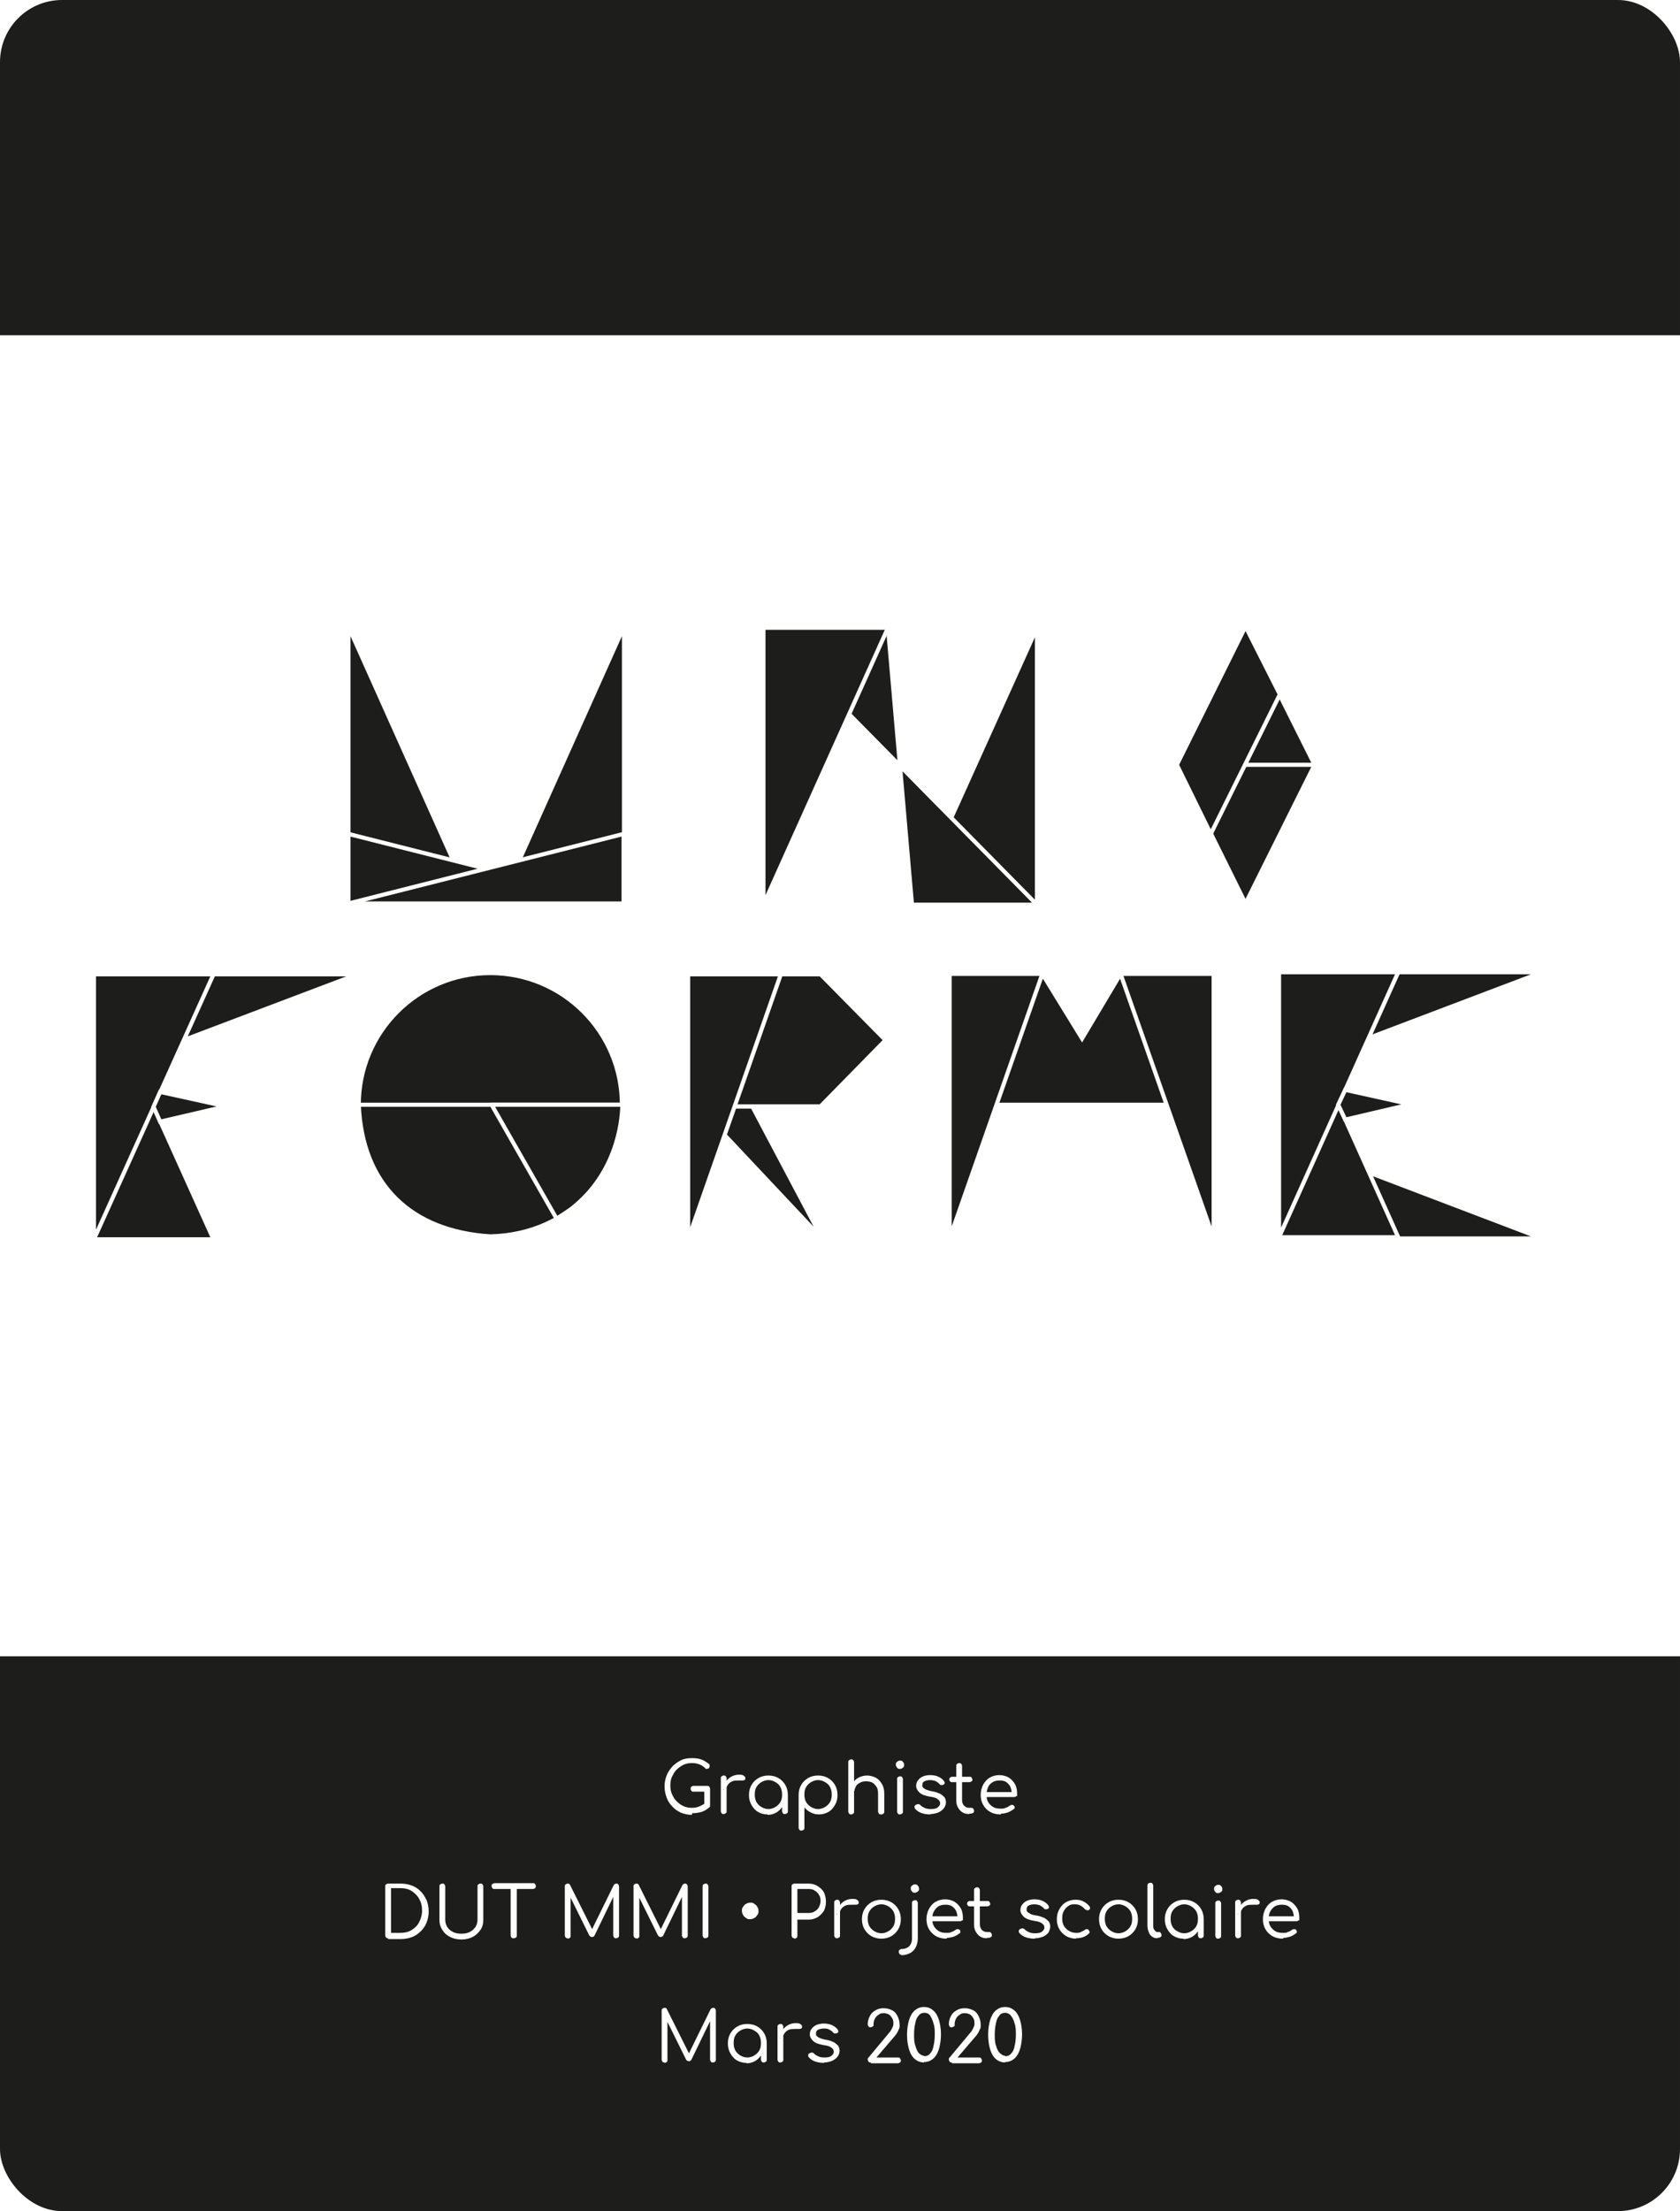 <svg xmlns="http://www.w3.org/2000/svg" xmlns:xlink="http://www.w3.org/1999/xlink" id="Calque_1" viewBox="0 0 406 534"><defs><style>.cls-1{stroke:#fff;stroke-miterlimit:10;}.cls-1,.cls-2{fill:#1d1d1b;}.cls-3{fill:none;}.cls-3,.cls-4,.cls-2{stroke-width:0px;}.cls-4{fill:#fff;}.cls-5{clip-path:url(#clippath);}</style><clipPath id="clippath"><rect class="cls-3" width="406" height="534"></rect></clipPath></defs><g class="cls-5"><rect class="cls-4" width="406" height="534"></rect><rect class="cls-2" width="406" height="534" rx="15" ry="15"></rect><rect class="cls-4" y="81" width="406" height="319"></rect><rect class="cls-4" y="81" width="406" height="319"></rect></g><g id="Logo_Noir_Avec"><g id="E"><polygon class="cls-1" points="309.1 299.1 372.7 299.1 309.1 274.9 309.1 299.1"></polygon><polygon class="cls-1" points="309.1 234.8 372.7 234.8 309.1 258.9 309.1 234.8"></polygon><polyline class="cls-1" points="309.1 298.8 309.1 234.8 337.9 298.8 309.1 298.8"></polyline><polygon class="cls-1" points="337.9 234.8 309.1 298.8 309.1 234.8 337.9 234.8"></polygon><polygon class="cls-1" points="325.1 263.2 340.9 266.7 325.1 270.4 323.4 266.8 325.1 263.2"></polygon></g><g id="M"><polygon class="cls-1" points="251.9 235.2 261.5 250.8 270.8 235.2 293.3 235.2 293.3 266.8 229.5 266.8 229.5 235.2 251.9 235.2"></polygon><polygon class="cls-1" points="251.9 235.2 229.5 299.1 229.5 235.2 251.9 235.2"></polygon><polygon class="cls-1" points="270.8 235.2 293.3 299.1 293.3 235.2 270.8 235.2"></polygon></g><g id="R"><polygon class="cls-1" points="181.8 267.2 198.8 299.3 168.6 267.2 181.8 267.2"></polygon><polygon class="cls-1" points="166.3 235.3 198.3 235.3 214 251.2 198.3 267.2 166.3 267.2 166.3 235.3"></polygon><polygon class="cls-1" points="188.7 235.3 166.3 299.3 166.3 235.3 188.7 235.3"></polygon></g><g id="O"><circle class="cls-1" cx="118.5" cy="266.8" r="31.8"></circle><path class="cls-1" d="m86.7,266.8h63.6c0,16.2-12,31.3-31.8,31.8-19.1-1.2-31-12.4-31.8-31.8h0Z"></path><path class="cls-1" d="m118.7,266.8h31.7c0,2.1-.5,15.3-11.4,24.4-1.3,1.2-4.5,3.1-4.5,3.1l-15.7-27.5h-.2,0Z"></path></g><g id="F"><polyline class="cls-1" points="22.7 299.3 22.7 235.3 51.6 299.3 22.7 299.3"></polyline><polygon class="cls-1" points="22.7 235.3 86.4 235.3 22.7 259.4 22.7 235.3"></polygon><polygon class="cls-1" points="51.6 235.3 22.7 299.3 22.7 235.3 51.6 235.3"></polygon><polygon class="cls-1" points="38.7 263.7 54.6 267.2 38.7 270.9 37.1 267.3 38.7 263.7"></polygon></g><g id="I"><polygon class="cls-1" points="301 151.3 317.7 184.7 301 218.2 284.4 184.7 301 151.3"></polygon><polygon class="cls-1" points="317.7 184.7 301 218.2 284.4 184.7 317.7 184.7"></polygon><polygon class="cls-1" points="292.6 201.4 309.3 167.7 301 151.3 284.4 184.7 292.6 201.4"></polygon></g><g id="N"><polygon class="cls-1" points="250.6 151.6 250.6 218.5 220.4 218.5 250.6 151.6"></polygon><polygon class="cls-1" points="214.6 151.6 220.4 218.5 250.6 218.5 184.3 151.3 214.6 151.6"></polygon><polygon class="cls-1" points="184.5 218.5 184.5 151.6 214.6 151.6 184.5 218.5"></polygon></g><g id="U"><polygon class="cls-1" points="84.2 151.3 84.2 218.2 114.2 218.2 84.2 151.3"></polygon><polygon class="cls-1" points="150.8 151.3 150.8 218.2 120.8 218.2 150.8 151.3"></polygon><polygon class="cls-1" points="84.2 201.4 150.7 218.2 84.2 218.2 84.2 201.4"></polygon><polygon class="cls-1" points="150.7 201.4 150.7 218.2 84.2 218.2 150.7 201.4"></polygon></g></g><path class="cls-4" d="m167.2,438.3c-.9,0-1.8-.2-2.6-.5-.8-.4-1.5-.8-2.1-1.5-.6-.6-1.1-1.3-1.4-2.2-.3-.8-.5-1.7-.5-2.7s.2-1.8.5-2.6c.3-.8.8-1.5,1.4-2.2.6-.6,1.3-1.1,2.1-1.5.8-.4,1.7-.5,2.6-.5s1.6.1,2.2.3,1.3.6,1.9,1.1c.1,0,.2.2.2.3,0,0,0,.2,0,.3,0,0,0,.2-.1.2,0,.1,0,.2-.2.3-.1,0-.2.1-.4.1s-.3,0-.4-.2c-.4-.4-.9-.7-1.4-.9-.5-.2-1.1-.3-1.8-.3s-1.4.1-2,.4c-.6.3-1.2.7-1.7,1.2-.5.5-.8,1.1-1.1,1.7s-.4,1.4-.4,2.1.1,1.5.4,2.1c.3.7.6,1.2,1.1,1.7.5.5,1,.9,1.7,1.2.6.3,1.3.4,2,.4s1.2-.1,1.7-.3c.5-.2,1.1-.5,1.6-.9.2-.1.3-.2.5-.2.2,0,.3,0,.4.2s.2.3.2.5,0,.2,0,.3c0,0,0,.2-.2.3-.6.5-1.2.9-1.9,1.1-.7.2-1.4.3-2.2.3Zm4.4-2l-1.4-.3v-3.3h-2.6c-.2,0-.4,0-.5-.2-.1-.1-.2-.3-.2-.5s0-.3.2-.5c.1-.1.3-.2.5-.2h3.3c.2,0,.4,0,.5.2.1.1.2.3.2.5v4.2Z"></path><path class="cls-4" d="m174.9,438.1c-.2,0-.4,0-.5-.2-.1-.1-.2-.3-.2-.5v-7.9c0-.2,0-.4.2-.5.1-.1.3-.2.5-.2s.4,0,.5.2c.1.1.2.3.2.5v7.9c0,.2,0,.4-.2.5-.1.1-.3.2-.5.2Zm0-5.8c0-.7.2-1.3.5-1.9s.8-1,1.3-1.3,1.2-.5,1.8-.5,1,0,1.3.3c.3.2.4.4.3.7,0,.2-.1.3-.2.3-.1,0-.2.1-.4.1s-.3,0-.5,0c-.7,0-1.3,0-1.8.1-.5.2-.9.4-1.2.8-.3.4-.5.8-.5,1.3h-.8Z"></path><path class="cls-4" d="m185.5,438.2c-.9,0-1.6-.2-2.3-.6-.7-.4-1.2-1-1.6-1.7-.4-.7-.6-1.5-.6-2.4s.2-1.7.6-2.4c.4-.7,1-1.3,1.7-1.7.7-.4,1.5-.6,2.4-.6s1.7.2,2.4.6c.7.4,1.3,1,1.7,1.7s.6,1.5.6,2.4l-.6.3c0,.8-.2,1.6-.6,2.3-.4.7-.9,1.2-1.5,1.6-.7.4-1.4.6-2.2.6Zm.2-1.3c.6,0,1.2-.2,1.7-.5.5-.3.9-.7,1.2-1.2s.4-1.1.4-1.8-.1-1.2-.4-1.8-.7-.9-1.2-1.2c-.5-.3-1.1-.5-1.7-.5s-1.2.2-1.7.5c-.5.3-.9.7-1.2,1.2-.3.5-.4,1.1-.4,1.8s.1,1.2.4,1.8c.3.5.7.9,1.2,1.2.5.3,1.1.5,1.7.5Zm4,1.2c-.2,0-.4,0-.5-.2-.1-.1-.2-.3-.2-.5v-2.8l.3-1.5,1.1.4v3.9c0,.2,0,.4-.2.5-.1.1-.3.2-.5.2Z"></path><path class="cls-4" d="m193.7,442.1c-.2,0-.4,0-.5-.2-.1-.1-.2-.3-.2-.5v-7.9c0-.9.2-1.7.6-2.4.4-.7,1-1.3,1.7-1.7.7-.4,1.5-.6,2.4-.6s1.7.2,2.4.6c.7.4,1.3,1,1.7,1.7.4.7.6,1.5.6,2.4s-.2,1.7-.6,2.4c-.4.7-.9,1.3-1.6,1.7-.7.4-1.5.6-2.3.6s-1.4-.2-2-.5c-.6-.3-1.1-.7-1.5-1.2v4.9c0,.2,0,.4-.2.5-.1.1-.3.2-.5.2Zm4-5.2c.6,0,1.2-.2,1.7-.5.5-.3.9-.7,1.2-1.2s.4-1.1.4-1.8-.1-1.2-.4-1.8-.7-.9-1.2-1.2c-.5-.3-1.1-.5-1.7-.5s-1.2.2-1.7.5c-.5.3-.9.7-1.2,1.2-.3.5-.4,1.1-.4,1.8s.1,1.2.4,1.8c.3.5.7.9,1.2,1.2.5.3,1.1.5,1.7.5Z"></path><path class="cls-4" d="m205.7,434.5c-.2,0-.4,0-.5-.2s-.2-.3-.2-.5v-8.2c0-.2,0-.4.2-.5.1-.1.3-.2.5-.2s.4,0,.5.2c.1.1.2.3.2.5v8.2c0,.2,0,.4-.2.5-.1.1-.3.2-.5.2Zm0,3.7c-.2,0-.4,0-.5-.2s-.2-.3-.2-.5v-7.9c0-.2,0-.4.2-.5.1-.1.3-.2.5-.2s.4,0,.5.2.2.3.2.5v7.9c0,.2,0,.4-.2.5-.1.1-.3.2-.5.2Zm7.2,0c-.2,0-.4,0-.5-.2s-.2-.3-.2-.5v-4.3c0-.7-.1-1.3-.4-1.7s-.6-.8-1-1c-.4-.2-.9-.3-1.5-.3s-1,.1-1.4.3c-.4.2-.8.5-1,.8-.2.4-.4.8-.4,1.2h-1c0-.7.2-1.4.6-1.9.4-.6.8-1,1.4-1.3.6-.3,1.3-.5,2-.5s1.5.2,2.1.5,1.1.8,1.5,1.5c.4.6.6,1.4.6,2.4v4.3c0,.2,0,.4-.2.5-.1.1-.3.2-.5.2Z"></path><path class="cls-4" d="m217.5,427.2c-.3,0-.5,0-.7-.3s-.3-.4-.3-.7,0-.5.3-.7c.2-.2.4-.3.7-.3s.5,0,.7.3c.2.2.3.4.3.7s0,.5-.3.7c-.2.2-.4.3-.7.3Zm0,11c-.2,0-.4,0-.5-.2-.1-.1-.2-.3-.2-.5v-7.8c0-.2,0-.4.2-.5.1-.1.3-.2.5-.2s.4,0,.5.2c.1.1.2.3.2.5v7.8c0,.2,0,.4-.2.5s-.3.2-.5.2Z"></path><path class="cls-4" d="m224.8,438.2c-.7,0-1.4-.1-2-.3-.7-.2-1.2-.6-1.6-1-.1-.1-.2-.3-.2-.5,0-.2.1-.4.3-.5.2-.1.4-.2.6-.2.2,0,.3.1.5.2.2.3.6.5,1,.7.4.2.9.3,1.5.3.8,0,1.4-.1,1.7-.4.4-.3.6-.6.6-1,0-.4-.2-.7-.6-1s-1-.5-1.9-.6c-1.1-.2-2-.5-2.5-1-.5-.5-.8-1-.8-1.6s.2-1.1.5-1.4c.3-.4.7-.7,1.2-.9s1.1-.3,1.7-.3,1.4.1,2,.4c.6.3,1,.6,1.3,1,.1.2.2.3.2.5s-.1.3-.3.4c-.1.1-.3.1-.5.1s-.4-.1-.5-.3c-.3-.3-.6-.5-1-.7-.4-.1-.8-.2-1.2-.2s-1.1.1-1.4.3c-.4.2-.5.5-.5.9s0,.5.2.6c.1.2.4.3.7.5.3.1.8.3,1.4.4.8.1,1.5.4,2,.6.5.3.8.6,1.1.9.2.4.3.7.3,1.2s-.2,1-.5,1.4c-.3.4-.7.7-1.3,1-.5.2-1.2.4-1.9.4Z"></path><path class="cls-4" d="m230.1,430.4c-.2,0-.4,0-.5-.2-.1-.1-.2-.3-.2-.4s0-.3.2-.5c.1-.1.3-.2.5-.2h4.2c.2,0,.4,0,.5.2s.2.3.2.5,0,.3-.2.4-.3.2-.5.2h-4.2Zm4.1,7.7c-.6,0-1.1-.1-1.6-.4s-.8-.7-1.1-1.2c-.3-.5-.4-1.1-.4-1.7v-8.3c0-.2,0-.4.2-.5.1-.1.3-.2.5-.2s.4,0,.5.2c.1.1.2.3.2.5v8.3c0,.5.2,1,.5,1.3s.7.5,1.2.5h.5c.2,0,.3,0,.5.2.1.1.2.3.2.5s0,.4-.2.5c-.2.1-.3.2-.6.2h-.3Z"></path><path class="cls-4" d="m241.8,438.2c-.9,0-1.8-.2-2.5-.6s-1.3-1-1.7-1.7c-.4-.7-.6-1.5-.6-2.4s.2-1.7.6-2.5c.4-.7.9-1.3,1.6-1.7.7-.4,1.5-.6,2.3-.6s1.6.2,2.3.6c.6.4,1.1.9,1.5,1.6s.5,1.5.5,2.4,0,.3-.2.5c-.1.1-.3.2-.5.2h-7.1v-1.2h7.2l-.7.5c0-.6-.1-1.2-.3-1.7s-.6-.9-1-1.2c-.4-.3-1-.4-1.6-.4s-1.2.1-1.7.4c-.5.3-.9.7-1.1,1.2s-.4,1.1-.4,1.8.1,1.3.4,1.8c.3.5.7.9,1.2,1.2s1.1.4,1.8.4.8,0,1.2-.2c.4-.1.7-.3,1-.5.1-.1.3-.2.5-.2s.3,0,.4.1c.2.1.3.3.3.5,0,.2,0,.3-.2.4-.4.3-.9.6-1.4.8-.6.2-1.1.3-1.6.3Z"></path><path class="cls-4" d="m93.8,468.1c-.2,0-.4,0-.5-.2-.1-.1-.2-.3-.2-.5v-11.8c0-.2,0-.4.2-.5.1-.1.3-.2.5-.2h3.1c1,0,1.9.2,2.7.5.8.3,1.5.8,2.1,1.4.6.6,1,1.3,1.4,2.1.3.8.5,1.7.5,2.7s-.2,1.9-.5,2.7c-.3.8-.8,1.5-1.4,2.1-.6.6-1.3,1.1-2.1,1.4-.8.3-1.7.5-2.7.5h-3.1Zm.7-1.3h2.3c1,0,1.9-.2,2.7-.7.8-.5,1.4-1.1,1.8-1.9.4-.8.7-1.7.7-2.8s-.2-1.9-.7-2.8c-.4-.8-1.1-1.4-1.8-1.9-.8-.5-1.7-.7-2.7-.7h-2.3v10.7Z"></path><path class="cls-4" d="m111.6,468.4c-1.1,0-2-.2-2.8-.6-.8-.4-1.4-.9-1.9-1.7s-.7-1.5-.7-2.4v-8.1c0-.2,0-.4.2-.5.1-.1.3-.2.5-.2s.4,0,.5.2c.1.1.2.3.2.5v8.1c0,.6.2,1.2.5,1.7.3.5.8.9,1.4,1.2s1.3.4,2,.4,1.4-.1,2-.4c.6-.3,1-.7,1.4-1.2.3-.5.5-1.1.5-1.7v-8.1c0-.2,0-.4.2-.5.1-.1.3-.2.5-.2s.4,0,.5.2c.1.1.2.3.2.5v8.1c0,.9-.2,1.7-.7,2.4-.5.7-1.1,1.3-1.9,1.7-.8.4-1.7.6-2.7.6Z"></path><path class="cls-4" d="m119.5,456.2c-.2,0-.4,0-.5-.2-.1-.1-.2-.3-.2-.5s0-.4.2-.5.3-.2.5-.2h9.3c.2,0,.4,0,.5.2.1.1.2.3.2.5s0,.3-.2.5c-.1.1-.3.2-.5.2h-9.3Zm4.6,11.9c-.2,0-.4,0-.5-.2-.1-.1-.2-.3-.2-.5v-12.5h1.5v12.5c0,.2,0,.4-.2.5-.1.1-.3.2-.5.2Z"></path><path class="cls-4" d="m137.2,468.1c-.2,0-.4,0-.5-.2-.1-.1-.2-.3-.2-.5v-11.8c0-.2,0-.4.2-.5.1-.1.3-.2.5-.2.3,0,.5.1.6.4l5.6,11.2h-.6l5.5-11.2c.1-.2.4-.4.6-.4s.4,0,.5.2c.1.1.2.3.2.5v11.8c0,.2,0,.4-.2.5-.1.1-.3.2-.5.2s-.4,0-.5-.2c-.1-.1-.2-.3-.2-.5v-9.9h.3s-4.8,9.9-4.8,9.9c-.1.2-.3.4-.6.4s-.5-.1-.7-.4l-4.8-9.7h.3c0,0,0,9.8,0,9.8,0,.2,0,.4-.2.5-.1.1-.3.2-.5.2Z"></path><path class="cls-4" d="m153.8,468.1c-.2,0-.4,0-.5-.2-.1-.1-.2-.3-.2-.5v-11.8c0-.2,0-.4.2-.5.1-.1.3-.2.5-.2.3,0,.5.1.6.4l5.6,11.2h-.6l5.5-11.2c.1-.2.4-.4.6-.4s.4,0,.5.2c.1.1.2.3.2.5v11.8c0,.2,0,.4-.2.5-.1.1-.3.2-.5.2s-.4,0-.5-.2c-.1-.1-.2-.3-.2-.5v-9.9h.3s-4.8,9.9-4.8,9.9c-.1.2-.3.4-.6.4s-.5-.1-.7-.4l-4.8-9.7h.3c0,0,0,9.8,0,9.8,0,.2,0,.4-.2.5-.1.1-.3.2-.5.2Z"></path><path class="cls-4" d="m170.5,468.1c-.2,0-.4,0-.5-.2-.1-.1-.2-.3-.2-.5v-11.8c0-.2,0-.4.2-.5.1-.1.3-.2.5-.2s.4,0,.5.2c.1.1.2.3.2.5v11.8c0,.2,0,.4-.2.5s-.3.2-.5.2Z"></path><path class="cls-4" d="m181.3,463.5c-.4,0-.7,0-1-.3-.3-.2-.6-.4-.7-.7-.2-.3-.3-.6-.3-1s0-.7.3-1c.2-.3.4-.6.7-.7.3-.2.6-.3,1-.3s.7,0,1,.3c.3.2.6.4.7.7.2.3.3.6.3,1s0,.7-.3,1c-.2.3-.4.6-.7.7-.3.2-.7.3-1,.3Z"></path><path class="cls-4" d="m192,468.1c-.2,0-.4,0-.5-.2-.1-.1-.2-.3-.2-.5v-11.8c0-.2,0-.4.2-.5.1-.1.3-.2.5-.2h3.4c.8,0,1.6.2,2.2.6s1.2.9,1.5,1.5.5,1.4.5,2.3-.2,1.6-.5,2.2c-.4.6-.9,1.1-1.5,1.5-.7.4-1.4.6-2.2.6h-2.7v3.9c0,.2,0,.4-.2.5s-.3.2-.5.2Zm.7-6.1h2.7c.6,0,1.1-.1,1.5-.4.4-.2.8-.6,1-1,.2-.4.4-.9.4-1.5s-.1-1.1-.4-1.5c-.2-.4-.6-.8-1-1-.4-.3-.9-.4-1.5-.4h-2.7v5.8Z"></path><path class="cls-4" d="m202.3,468.1c-.2,0-.4,0-.5-.2-.1-.1-.2-.3-.2-.5v-7.9c0-.2,0-.4.2-.5.1-.1.3-.2.5-.2s.4,0,.5.2c.1.1.2.3.2.5v7.9c0,.2,0,.4-.2.5-.1.1-.3.2-.5.2Zm0-5.8c0-.7.2-1.3.5-1.9s.8-1,1.3-1.3,1.2-.5,1.8-.5,1,0,1.3.3c.3.2.4.4.3.7,0,.2-.1.3-.2.3-.1,0-.2.1-.4.1s-.3,0-.5,0c-.7,0-1.3,0-1.8.1-.5.2-.9.4-1.2.8-.3.4-.5.8-.5,1.3h-.8Z"></path><path class="cls-4" d="m213,468.2c-.9,0-1.7-.2-2.4-.6-.7-.4-1.3-1-1.7-1.7-.4-.7-.6-1.5-.6-2.4s.2-1.7.6-2.4c.4-.7,1-1.3,1.7-1.7.7-.4,1.5-.6,2.4-.6s1.7.2,2.4.6c.7.4,1.3,1,1.7,1.7s.6,1.5.6,2.4c0,.9-.2,1.7-.6,2.4-.4.7-1,1.3-1.7,1.7-.7.4-1.5.6-2.4.6Zm0-1.3c.6,0,1.2-.2,1.7-.5.5-.3.9-.7,1.2-1.2.3-.5.4-1.1.4-1.8s-.1-1.2-.4-1.8c-.3-.5-.7-.9-1.2-1.2-.5-.3-1.1-.5-1.7-.5s-1.2.2-1.7.5c-.5.3-.9.7-1.2,1.2-.3.5-.4,1.1-.4,1.8s.1,1.2.4,1.8c.3.5.7.9,1.2,1.2.5.3,1.1.5,1.7.5Z"></path><path class="cls-4" d="m217.9,472.1c-.2,0-.4,0-.5-.2-.1-.1-.2-.3-.2-.5s0-.4.2-.5c.1-.1.3-.2.5-.2.5,0,.9-.1,1.3-.3.4-.2.7-.5.9-.9.2-.4.3-.8.3-1.3v-8.6c0-.2,0-.4.2-.5s.3-.2.5-.2.4,0,.5.2c.1.1.2.3.2.5v8.6c0,.8-.2,1.5-.5,2.1s-.8,1.1-1.4,1.4-1.3.5-2.1.5Zm3.2-15c-.3,0-.5,0-.7-.3-.2-.2-.3-.4-.3-.7s0-.5.3-.7c.2-.2.4-.3.7-.3s.5,0,.7.3c.2.2.3.4.3.7s0,.5-.3.7-.4.3-.7.3Z"></path><path class="cls-4" d="m228.7,468.2c-.9,0-1.8-.2-2.5-.6s-1.3-1-1.7-1.7c-.4-.7-.6-1.5-.6-2.4s.2-1.7.6-2.5c.4-.7.9-1.3,1.6-1.7.7-.4,1.5-.6,2.3-.6s1.6.2,2.3.6c.6.4,1.1.9,1.5,1.6s.5,1.5.5,2.4,0,.3-.2.5c-.1.1-.3.2-.5.2h-7.1v-1.2h7.2l-.7.5c0-.6-.1-1.2-.3-1.7-.2-.5-.6-.9-1-1.2-.4-.3-1-.4-1.6-.4s-1.2.1-1.7.4-.8.7-1.1,1.2-.4,1.1-.4,1.8.1,1.3.4,1.8c.3.5.7.9,1.2,1.2s1.1.4,1.8.4.8,0,1.2-.2c.4-.1.7-.3,1-.5.1-.1.3-.2.5-.2.2,0,.3,0,.4.1.2.1.3.3.3.5s0,.3-.2.4c-.4.3-.8.6-1.4.8s-1.1.3-1.6.3Z"></path><path class="cls-4" d="m234.4,460.4c-.2,0-.4,0-.5-.2-.1-.1-.2-.3-.2-.4s0-.3.2-.5c.1-.1.3-.2.5-.2h4.2c.2,0,.4,0,.5.2s.2.3.2.5,0,.3-.2.4-.3.2-.5.2h-4.2Zm4.1,7.7c-.6,0-1.1-.1-1.6-.4s-.8-.7-1.1-1.2c-.3-.5-.4-1.1-.4-1.7v-8.3c0-.2,0-.4.2-.5.1-.1.3-.2.5-.2s.4,0,.5.2c.1.1.2.3.2.5v8.3c0,.5.2,1,.5,1.3s.7.5,1.2.5h.5c.2,0,.3,0,.5.2.1.1.2.3.2.5s0,.4-.2.5c-.2.1-.3.2-.6.2h-.3Z"></path><path class="cls-4" d="m250,468.2c-.7,0-1.4-.1-2-.3-.7-.2-1.2-.6-1.6-1-.1-.1-.2-.3-.2-.5,0-.2.1-.4.3-.5.2-.1.4-.2.6-.2.2,0,.3.1.5.2.2.3.6.5,1,.7.4.2.9.3,1.5.3.8,0,1.4-.1,1.7-.4.4-.3.6-.6.6-1,0-.4-.2-.7-.6-1-.4-.3-1-.5-1.9-.6-1.1-.2-2-.5-2.5-1-.5-.5-.8-1-.8-1.6s.2-1.1.5-1.4c.3-.4.7-.7,1.2-.9.5-.2,1.1-.3,1.7-.3s1.4.1,2,.4c.6.3,1,.6,1.3,1,.1.2.2.3.2.5s-.1.3-.3.4c-.1.1-.3.1-.5.1-.2,0-.4-.1-.5-.3-.3-.3-.6-.5-1-.7-.4-.1-.8-.2-1.2-.2s-1.1.1-1.4.3c-.4.2-.5.5-.5.9s0,.5.2.6c.1.2.4.3.7.5s.8.3,1.4.4c.8.1,1.5.4,2,.6.5.3.8.6,1.1.9.2.4.3.7.3,1.2s-.2,1-.4,1.4c-.3.4-.7.7-1.3,1-.5.2-1.2.4-1.9.4Z"></path><path class="cls-4" d="m260.1,468.2c-.9,0-1.7-.2-2.4-.6-.7-.4-1.3-1-1.7-1.7-.4-.7-.6-1.5-.6-2.4s.2-1.7.6-2.4c.4-.7.9-1.3,1.6-1.7.7-.4,1.5-.6,2.3-.6s1.3.1,1.9.4,1.1.7,1.5,1.2c.1.2.2.3.1.5,0,.2-.1.3-.3.4-.1,0-.3.1-.5,0s-.3-.1-.5-.3c-.6-.7-1.4-1.1-2.3-1.1s-1.2.1-1.6.4c-.5.3-.8.7-1.1,1.2s-.4,1.1-.4,1.8.1,1.2.4,1.8c.3.5.7.9,1.2,1.2.5.3,1.1.5,1.7.5s.8,0,1.2-.2.7-.3.9-.5c.2-.1.3-.2.5-.2.2,0,.3,0,.4.1.1.1.2.3.3.5s0,.3-.2.5c-.8.8-1.9,1.1-3.1,1.1Z"></path><path class="cls-4" d="m270.3,468.2c-.9,0-1.7-.2-2.4-.6-.7-.4-1.3-1-1.7-1.7-.4-.7-.6-1.5-.6-2.4s.2-1.7.6-2.4c.4-.7,1-1.3,1.7-1.7.7-.4,1.5-.6,2.4-.6s1.7.2,2.4.6c.7.4,1.3,1,1.7,1.7s.6,1.5.6,2.4c0,.9-.2,1.7-.6,2.4-.4.7-1,1.3-1.7,1.7-.7.4-1.5.6-2.4.6Zm0-1.3c.6,0,1.2-.2,1.7-.5.5-.3.9-.7,1.2-1.2.3-.5.4-1.1.4-1.8s-.1-1.2-.4-1.8c-.3-.5-.7-.9-1.2-1.2-.5-.3-1.1-.5-1.7-.5s-1.2.2-1.7.5c-.5.3-.9.7-1.2,1.2-.3.5-.4,1.1-.4,1.8s.1,1.2.4,1.8c.3.5.7.9,1.2,1.2.5.3,1.1.5,1.7.5Z"></path><path class="cls-4" d="m279.7,468.1c-.5,0-.9-.1-1.3-.4-.4-.3-.6-.6-.8-1.1-.2-.5-.3-1-.3-1.6v-9.6c0-.2,0-.4.2-.5.1-.1.3-.2.5-.2s.4,0,.5.2c.1.1.2.3.2.5v9.6c0,.5,0,.8.3,1.1.2.3.4.5.7.5h.4c.2,0,.3,0,.4.2.1.1.2.3.2.5s0,.4-.2.5-.4.2-.6.2h-.2Z"></path><path class="cls-4" d="m286,468.2c-.9,0-1.6-.2-2.3-.6-.7-.4-1.2-1-1.6-1.7-.4-.7-.6-1.5-.6-2.4s.2-1.7.6-2.4c.4-.7,1-1.3,1.7-1.7.7-.4,1.5-.6,2.4-.6s1.7.2,2.4.6c.7.4,1.3,1,1.7,1.7.4.7.6,1.5.6,2.4l-.6.3c0,.8-.2,1.6-.6,2.3s-.9,1.2-1.5,1.6c-.7.4-1.4.6-2.2.6Zm.2-1.3c.6,0,1.2-.2,1.7-.5.5-.3.9-.7,1.2-1.2.3-.5.4-1.1.4-1.8s-.1-1.2-.4-1.8c-.3-.5-.7-.9-1.2-1.2-.5-.3-1.1-.5-1.7-.5s-1.2.2-1.7.5c-.5.3-.9.7-1.2,1.2s-.4,1.1-.4,1.8.1,1.2.4,1.8.7.9,1.2,1.2c.5.3,1.1.5,1.7.5Zm4,1.2c-.2,0-.4,0-.5-.2s-.2-.3-.2-.5v-2.8l.3-1.5,1.1.4v3.9c0,.2,0,.4-.2.5-.1.1-.3.2-.5.2Z"></path><path class="cls-4" d="m294.4,457.2c-.3,0-.5,0-.7-.3-.2-.2-.3-.4-.3-.7s0-.5.3-.7c.2-.2.4-.3.7-.3s.5,0,.7.3c.2.2.3.4.3.7s0,.5-.3.7-.4.3-.7.3Zm0,11c-.2,0-.4,0-.5-.2-.1-.1-.2-.3-.2-.5v-7.8c0-.2,0-.4.2-.5.1-.1.3-.2.5-.2s.4,0,.5.2c.1.1.2.3.2.5v7.8c0,.2,0,.4-.2.5-.1.1-.3.2-.5.2Z"></path><path class="cls-4" d="m299.2,468.1c-.2,0-.4,0-.5-.2-.1-.1-.2-.3-.2-.5v-7.9c0-.2,0-.4.2-.5.1-.1.3-.2.5-.2s.4,0,.5.2c.1.1.2.3.2.5v7.9c0,.2,0,.4-.2.5-.1.1-.3.2-.5.2Zm0-5.8c0-.7.2-1.3.5-1.9s.8-1,1.3-1.3,1.2-.5,1.8-.5,1,0,1.3.3c.3.2.4.4.3.7,0,.2-.1.3-.2.3-.1,0-.2.1-.4.1s-.3,0-.5,0c-.7,0-1.3,0-1.8.1-.5.2-.9.4-1.2.8-.3.4-.5.8-.5,1.3h-.8Z"></path><path class="cls-4" d="m310,468.2c-.9,0-1.8-.2-2.5-.6s-1.3-1-1.7-1.7c-.4-.7-.6-1.5-.6-2.4s.2-1.7.6-2.5c.4-.7.9-1.3,1.6-1.7.7-.4,1.5-.6,2.3-.6s1.6.2,2.3.6c.6.4,1.1.9,1.5,1.6s.5,1.5.5,2.4,0,.3-.2.5c-.1.1-.3.2-.5.2h-7.1v-1.2h7.2l-.7.5c0-.6-.1-1.2-.3-1.7-.2-.5-.6-.9-1-1.2s-1-.4-1.6-.4-1.2.1-1.7.4-.8.7-1.1,1.2c-.3.5-.4,1.1-.4,1.8s.1,1.3.4,1.8c.3.5.7.9,1.2,1.2s1.1.4,1.8.4.8,0,1.2-.2c.4-.1.7-.3,1-.5.1-.1.3-.2.5-.2s.3,0,.4.1c.2.1.3.3.3.5s0,.3-.2.4c-.4.3-.8.6-1.4.8s-1.1.3-1.6.3Z"></path><path class="cls-4" d="m160.6,498.1c-.2,0-.4,0-.5-.2-.1-.1-.2-.3-.2-.5v-11.8c0-.2,0-.4.2-.5.1-.1.3-.2.5-.2.3,0,.5.1.6.4l5.6,11.2h-.6l5.5-11.2c.1-.2.4-.4.6-.4s.4,0,.5.2c.1.1.2.3.2.5v11.8c0,.2,0,.4-.2.5-.1.1-.3.2-.5.2s-.4,0-.5-.2c-.1-.1-.2-.3-.2-.5v-9.9h.3s-4.8,9.9-4.8,9.9c-.1.2-.3.4-.6.4s-.5-.1-.7-.4l-4.8-9.7h.3c0,0,0,9.8,0,9.8,0,.2,0,.4-.2.5-.1.1-.3.2-.5.2Z"></path><path class="cls-4" d="m180.4,498.2c-.9,0-1.6-.2-2.3-.6-.7-.4-1.2-1-1.6-1.7-.4-.7-.6-1.5-.6-2.4s.2-1.7.6-2.4c.4-.7,1-1.3,1.7-1.7.7-.4,1.5-.6,2.4-.6s1.7.2,2.4.6c.7.4,1.3,1,1.7,1.7s.6,1.5.6,2.4l-.6.3c0,.8-.2,1.6-.6,2.3-.4.7-.9,1.2-1.5,1.6-.7.4-1.4.6-2.2.6Zm.2-1.3c.6,0,1.2-.2,1.7-.5.5-.3.9-.7,1.2-1.2s.4-1.1.4-1.8-.1-1.2-.4-1.8-.7-.9-1.2-1.2c-.5-.3-1.1-.5-1.7-.5s-1.2.2-1.7.5c-.5.3-.9.7-1.2,1.2-.3.5-.4,1.1-.4,1.8s.1,1.2.4,1.8c.3.5.7.9,1.2,1.2.5.3,1.1.5,1.7.5Zm4,1.2c-.2,0-.4,0-.5-.2-.1-.1-.2-.3-.2-.5v-2.8l.3-1.5,1.1.4v3.9c0,.2,0,.4-.2.5-.1.1-.3.2-.5.2Z"></path><path class="cls-4" d="m188.6,498.1c-.2,0-.4,0-.5-.2-.1-.1-.2-.3-.2-.5v-7.9c0-.2,0-.4.2-.5.1-.1.3-.2.5-.2s.4,0,.5.2c.1.1.2.3.2.5v7.9c0,.2,0,.4-.2.5-.1.1-.3.2-.5.2Zm0-5.8c0-.7.2-1.3.5-1.9s.8-1,1.3-1.3,1.2-.5,1.8-.5,1,0,1.3.3c.3.2.4.4.3.7,0,.2-.1.3-.2.3-.1,0-.2.1-.4.1s-.3,0-.5,0c-.7,0-1.3,0-1.8.1-.5.2-.9.4-1.2.8-.3.4-.5.8-.5,1.3h-.8Z"></path><path class="cls-4" d="m199.1,498.2c-.7,0-1.4-.1-2-.3-.7-.2-1.2-.6-1.6-1-.1-.1-.2-.3-.2-.5,0-.2.1-.4.3-.5.2-.1.4-.2.6-.2s.3.1.5.2c.2.3.6.5,1,.7s.9.3,1.5.3c.8,0,1.4-.1,1.7-.4.4-.3.6-.6.6-1,0-.4-.2-.7-.6-1-.4-.3-1-.5-1.9-.6-1.1-.2-2-.5-2.5-1-.5-.5-.8-1-.8-1.6s.2-1.1.5-1.4c.3-.4.7-.7,1.2-.9s1.1-.3,1.7-.3,1.4.1,2,.4c.6.3,1,.6,1.3,1,.1.2.2.3.2.5,0,.2-.1.3-.3.4-.1.1-.3.1-.5.1s-.4-.1-.5-.3c-.3-.3-.6-.5-1-.7s-.8-.2-1.2-.2-1.1.1-1.4.3c-.4.2-.5.5-.5.9s0,.5.2.6c.1.2.4.3.7.5.3.1.8.3,1.4.4.9.1,1.5.4,2,.6.5.3.8.6,1.1.9.2.4.3.7.3,1.2s-.2,1-.5,1.4c-.3.4-.7.7-1.3,1-.5.2-1.2.4-1.9.4Z"></path><path class="cls-4" d="m210.4,498.1c-.2,0-.4,0-.5-.2-.1-.1-.2-.3-.2-.5s0-.4.2-.5l5-6c.3-.3.5-.7.7-1.1s.3-.7.3-1c0-.5,0-1-.3-1.4-.2-.4-.5-.7-.8-.9-.4-.2-.8-.3-1.3-.3s-.9.1-1.2.4c-.4.2-.7.6-.9,1-.2.4-.3.8-.3,1.3s0,.4-.2.5-.3.2-.5.2-.4,0-.5-.2-.2-.3-.2-.5c0-.8.2-1.4.5-2s.8-1.1,1.4-1.4c.6-.4,1.3-.5,2-.5s1.4.2,2,.5,1,.8,1.3,1.4c.3.6.5,1.3.5,2.1s0,.7-.2,1.1c-.1.3-.3.7-.5,1-.2.3-.4.6-.7.9l-4.2,4.9h5.2c.2,0,.4,0,.5.2s.2.3.2.5,0,.4-.2.5-.3.2-.5.2h-6.5Z"></path><path class="cls-4" d="m223.3,498.1c-.8,0-1.6-.3-2.2-.8-.6-.5-1.1-1.3-1.4-2.3-.3-1-.5-2.2-.5-3.6s.2-2.6.5-3.6.8-1.8,1.4-2.3c.6-.5,1.3-.8,2.2-.8s1.6.3,2.2.8c.6.5,1.1,1.3,1.4,2.3.3,1,.5,2.2.5,3.5s-.2,2.6-.5,3.6c-.3,1-.8,1.8-1.4,2.3-.6.5-1.3.8-2.2.8Zm0-1.5c.6,0,1.1-.2,1.5-.7.4-.4.7-1.1.8-1.8.2-.8.3-1.7.3-2.7s0-1.9-.3-2.7c-.2-.8-.5-1.4-.8-1.9s-.9-.7-1.4-.7-1.1.2-1.4.7c-.4.4-.7,1.1-.8,1.8-.2.8-.3,1.7-.3,2.7s0,1.9.3,2.7c.2.8.5,1.4.8,1.8.4.4.9.7,1.4.7Z"></path><path class="cls-4" d="m230,498.1c-.2,0-.4,0-.5-.2s-.2-.3-.2-.5,0-.4.2-.5l5-6c.3-.3.5-.7.7-1.1s.3-.7.3-1c0-.5,0-1-.3-1.4-.2-.4-.5-.7-.8-.9-.4-.2-.8-.3-1.3-.3s-.9.1-1.2.4c-.4.2-.7.6-.9,1-.2.4-.3.8-.3,1.3s0,.4-.2.5c-.1.1-.3.2-.5.2s-.4,0-.5-.2-.2-.3-.2-.5c0-.8.2-1.4.5-2s.8-1.1,1.4-1.4c.6-.4,1.3-.5,2-.5s1.4.2,2,.5c.6.3,1,.8,1.3,1.4s.5,1.3.5,2.1,0,.7-.2,1.1-.3.7-.5,1c-.2.3-.4.6-.7.9l-4.2,4.9h5.2c.2,0,.4,0,.5.2s.2.3.2.5,0,.4-.2.5-.3.2-.5.2h-6.5Z"></path><path class="cls-4" d="m242.9,498.1c-.8,0-1.6-.3-2.2-.8-.6-.5-1.1-1.3-1.4-2.3-.3-1-.5-2.2-.5-3.6s.2-2.6.5-3.6.8-1.8,1.4-2.3c.6-.5,1.3-.8,2.2-.8s1.6.3,2.2.8c.6.5,1.1,1.3,1.4,2.3.3,1,.5,2.2.5,3.5s-.2,2.6-.5,3.6c-.3,1-.8,1.8-1.4,2.3s-1.3.8-2.2.8Zm0-1.5c.6,0,1.1-.2,1.5-.7.4-.4.7-1.1.8-1.8.2-.8.3-1.7.3-2.7s0-1.9-.3-2.7c-.2-.8-.5-1.4-.9-1.9s-.9-.7-1.4-.7-1.1.2-1.4.7c-.4.4-.7,1.1-.8,1.8-.2.8-.3,1.7-.3,2.7s0,1.9.3,2.7c.2.8.5,1.4.9,1.8.4.4.9.7,1.4.7Z"></path></svg>